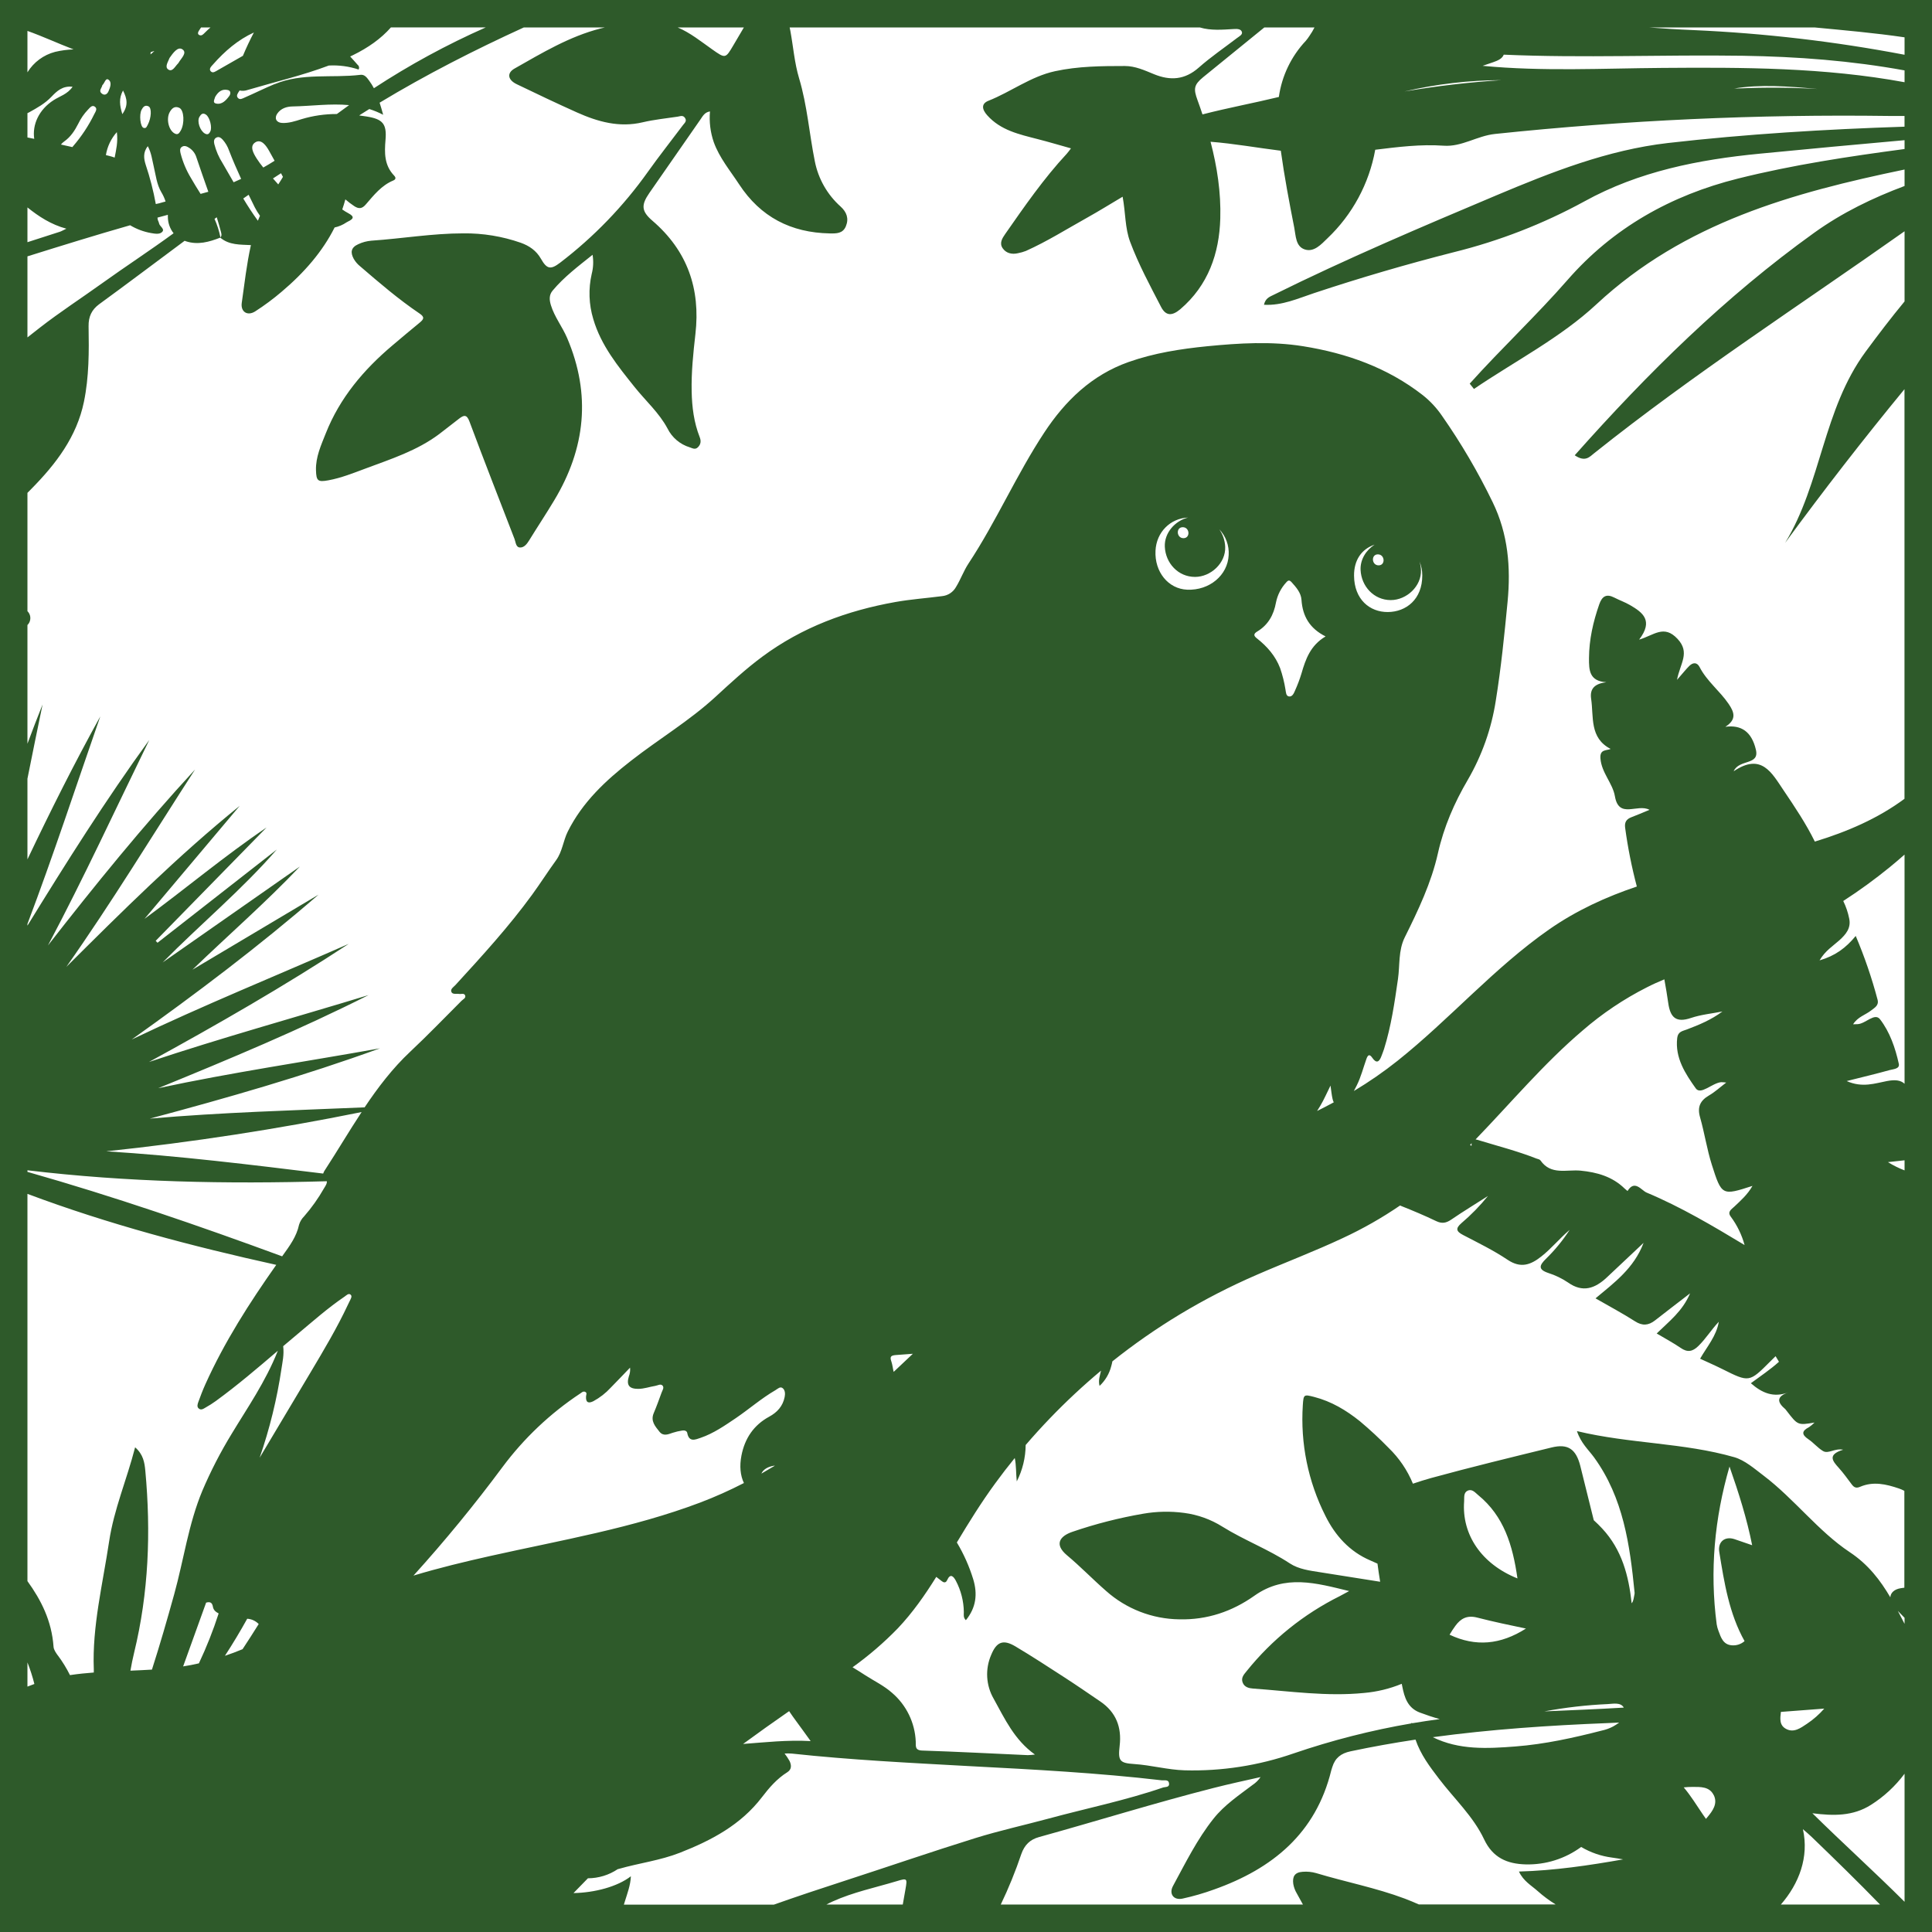 <svg width="1056" height="1056" viewBox="0 0 1056 1056" fill="none" xmlns="http://www.w3.org/2000/svg">
<path d="M0 0V1056H1056V0H0ZM718.24 160.21C743.473 151.837 768.957 144.377 794.69 137.83C819.553 131.68 843.52 122.354 866 110.08C895.81 93.63 928.45 87.24 961.83 84C988.21 81.433 1014.6 78.973 1041 76.62V81.45C1010.44 85.52 980 90.1 950 97.59C913.29 106.75 881.6 124.59 856.78 153.03C839.68 172.61 820.66 190.38 803.32 209.7L805.63 212.6C828.13 197.33 852.97 184.6 872.63 166.28C920.75 121.56 979.93 105.35 1041 92.66V101.66C1023.69 108.15 1007 116.16 991.55 127.27C943 162.1 900.64 203.89 860.72 248.85C866.48 252.76 868.86 249.71 871.36 247.72C925.76 204.3 984.24 166.53 1041 126.41V164.76C1033.67 173.63 1026.65 182.83 1019.72 192.23C996.4 223.92 995.64 264.01 975.72 296.72C996.727 268.053 1018.47 240.053 1040.96 212.72V436.61C1026.2 447.54 1009.44 454.66 991.96 460C987.11 450.16 981.01 441.05 974.86 431.95C968.41 422.4 962.76 411.31 947.59 421.56C950.59 414.76 961.8 418.5 959.74 409.77C957.4 399.82 951.67 396.09 943.05 397.26C949.31 393.26 947.97 389.36 944.87 384.78C940.04 377.66 932.96 372.37 928.97 364.6C927.6 361.93 925.37 361.98 923.35 363.98C921.64 365.67 920.14 367.59 916.63 371.6C918.3 362.6 923.96 356.76 916.92 349.21C909.47 341.21 904.06 347.21 895.92 349.61C903.92 339.12 897.78 334.71 890.92 330.72C888.22 329.15 885.21 328.1 882.42 326.66C878.04 324.4 875.68 325.85 874.11 330.35C870.78 339.89 868.58 349.57 868.52 359.73C868.47 366.21 868.64 372.33 878 372.89C871.91 373.64 868.83 376.2 869.69 381.97C871.16 391.87 868.69 403.32 880.35 409.36C878.03 410.36 874.35 409.42 874.77 414.56C875.39 422.43 881.45 428.07 882.68 435.21C884.85 447.87 894.98 439.06 901.59 442.64C897.59 444.28 894.72 445.55 891.79 446.64C888.86 447.73 887.85 449.49 888.29 452.56C889.751 463.349 891.882 474.036 894.67 484.56C877.88 490.22 861.74 497.56 846.75 508C816.67 529 792.48 557 763.91 579.78C756.314 585.819 748.327 591.348 740 596.33C740.55 595.33 741.07 594.33 741.59 593.26C743.89 588.65 745.13 583.65 746.85 578.83C747.56 576.83 748.42 575.76 750.06 578.16C752.35 581.5 753.9 580.42 755.06 577.28C755.54 575.99 756.06 574.71 756.49 573.39C760.4 560.9 762.25 548 764.11 535.1C765.21 527.48 764.22 519.59 767.84 512.29C775.18 497.52 782.33 482.54 785.94 466.4C789.18 451.98 794.88 438.87 802.29 426.22C810.031 412.887 815.213 398.226 817.57 382.99C820.47 364.99 822.28 346.99 824.02 328.9C825.82 310.11 824.33 291.9 815.88 274.52C807.908 258.048 798.635 242.238 788.15 227.24C785.246 222.99 781.72 219.201 777.69 216C758.38 200.95 736.08 193.05 712.24 189.24C694.86 186.46 677.35 187.54 659.94 189.24C645.3 190.7 630.76 192.96 616.82 197.89C596.71 205.01 582.21 219.07 570.76 236.46C555.59 259.46 544.58 284.97 529.36 308.02C526.72 312.02 525.09 316.69 522.54 320.84C521.767 322.228 520.669 323.408 519.34 324.279C518.011 325.149 516.491 325.685 514.91 325.84C506.4 326.95 497.83 327.55 489.35 329.06C462.94 333.78 438.35 342.84 416.63 358.95C407.57 365.66 399.34 373.29 391.07 380.89C376.81 393.99 360.18 403.89 344.97 415.77C331.05 426.6 318.35 438.45 310.34 454.51C307.82 459.57 307.39 465.45 303.95 470.19C299.47 476.36 295.37 482.81 290.89 488.97C278.13 506.51 263.52 522.48 248.89 538.45C247.89 539.51 246.08 540.58 246.72 542.15C247.36 543.72 249.43 543 250.88 543.26C252.05 543.47 253.71 542.66 254.24 544.1C254.77 545.54 253.13 546.16 252.3 546.99C242.97 556.32 233.83 565.83 224.21 574.85C214.59 583.87 206.57 594.39 199.29 605.26C160.15 606.93 121 608 81.87 611.42C124.32 600.07 166.44 588 207.68 573C167.27 580.27 126.68 586.17 86.5 594.78C125.33 578.89 163.98 562.78 201.44 543.9C161.44 556.11 121.15 567.21 81.44 580.46C118.58 560.12 155.22 539.11 190.61 515.9C151.08 533.3 111 549.52 72 568.18C107.12 543.18 141.49 517.26 174.1 489.01L105.2 530.01C124.81 511.08 145.2 493.36 163.9 473.64L88.9 526.06C109.49 505.19 132.02 486.53 151.29 464.34L86.1 515.29L85.1 514.23C105.287 493.563 125.483 472.92 145.69 452.3C122.64 467.9 101.43 485.77 79 502.22L131 440.48C97.35 467.7 66.82 498.06 36.26 528.48C61 493.38 83.29 456.68 106.62 420.6C78.25 451.36 51.93 483.75 26.21 516.77C45.8 479.86 63.27 442 81.59 404.46C57.76 437.22 36.23 471.46 15 505.93V505C29.2 467.47 41.64 429.42 54.81 391.59C40.62 417.22 27.54 443.35 15 469.72V425.62C17.73 412.09 20.43 398.56 23.27 385.05C20.423 392.183 17.667 399.337 15 406.51V341.63C15.734 340.917 16.239 340.001 16.45 339C16.65 338.121 16.622 337.206 16.368 336.341C16.114 335.477 15.643 334.691 15 334.06V269.39L17.16 267.2C30.54 253.63 41.93 238.79 45.88 219.6C48.68 206 48.66 192.13 48.42 178.32C48.33 173.1 50.1 169.32 54.15 166.32C69.84 154.9 85.32 143.18 100.92 131.61L101.66 131.89C108.16 134 114.33 132.26 120.39 129.89C125.32 134.05 131.33 133.65 137.14 133.97C134.82 144.37 133.65 154.97 132.14 165.54C131.45 170.46 135.25 172.88 139.48 170.2C144.519 166.963 149.334 163.388 153.89 159.5C166.32 149.01 176.34 137.43 182.89 124.33C185.206 123.836 187.404 122.895 189.36 121.56C189.641 121.384 189.932 121.224 190.23 121.08C192.97 119.76 194.08 118.52 190.51 116.61C189.319 115.978 188.17 115.27 187.07 114.49C187.697 112.69 188.263 110.853 188.77 108.98C190.312 110.31 191.935 111.542 193.63 112.67C196.19 114.34 197.96 114.1 200.01 111.67C204.33 106.67 208.51 101.33 214.93 98.67C216.57 97.99 216.34 96.94 215.43 95.99C210.02 90.34 210.1 83.58 210.72 76.38C211.46 67.65 209.17 65.09 200.4 63.68C199.04 63.46 197.69 63.27 196.34 63.1C196.58 62.93 196.82 62.76 197.08 62.6C198.67 61.6 200.26 60.6 201.86 59.6C204.469 60.422 207.002 61.469 209.43 62.73C208.8 60.42 208.17 58.23 207.49 56.13C233 40.73 259.35 27.32 286.31 15H330.63C329.82 15.19 329 15.37 328.19 15.58C311.19 19.95 296.32 28.92 281.27 37.45C276.95 39.89 277.48 43.63 282.39 46C293.34 51.28 304.31 56.51 315.39 61.47C326.79 66.56 338.49 69.86 351.25 66.85C357.54 65.37 364.03 64.72 370.44 63.76C371.81 63.55 373.31 62.76 374.44 64.5C375.57 66.24 374.12 67.28 373.3 68.38C366.93 76.89 360.3 85.23 354.15 93.89C340.745 112.746 324.585 129.483 306.21 143.54C301.06 147.48 298.96 147.24 295.69 141.47C293.15 136.99 289.34 134.38 284.64 132.69C274.551 129.166 263.926 127.427 253.24 127.55C236.4 127.55 219.77 130.41 203.01 131.55C200.518 131.757 198.083 132.407 195.82 133.47C191.82 135.28 191.4 137.92 193.37 141.53C194.29 143.107 195.498 144.498 196.93 145.63C207.39 154.63 217.88 163.63 229.32 171.36C232.32 173.36 231.58 174.53 229.38 176.36C224.38 180.46 219.38 184.65 214.46 188.83C198.74 202.11 185.74 217.49 178.08 236.83C175.51 243.3 172.52 249.77 172.71 256.95C172.87 262.87 173.71 263.58 179.47 262.53C186.52 261.25 193.2 258.53 199.9 256.05C213.76 250.87 227.9 246.35 240 237.3C243.71 234.52 247.3 231.57 251 228.78C253.46 226.93 255.09 226.32 256.59 230.36C264.59 251.84 272.97 273.19 281.23 294.59C281.92 296.37 281.91 299.15 284.23 299.25C286.36 299.35 287.94 297.46 289.15 295.49C293.68 288.12 298.47 280.92 302.92 273.49C320.02 245.09 323.16 215.6 309.97 184.71C307.34 178.56 303.1 173.28 301.12 166.83C300.23 163.93 300.04 161.24 302.06 158.83C308.31 151.35 316.06 145.53 323.89 139.26C324.466 142.741 324.306 146.304 323.42 149.72C321.555 157.871 321.848 166.367 324.27 174.37C328.5 188.84 337.77 200.18 346.93 211.63C352.93 219.14 360.28 225.63 364.86 234.22C366.077 236.67 367.782 238.845 369.869 240.613C371.957 242.38 374.383 243.703 377 244.5C378.52 244.99 380 246.01 381.57 244.36C383.14 242.71 383.24 240.95 382.43 238.89C379.28 230.89 378.23 222.51 378.05 213.98C377.83 203.46 378.91 192.98 380.1 182.6C382.95 157.83 375.7 137.03 356.55 120.6C350.55 115.45 350.37 112.05 354.92 105.49C364.2 92.09 373.5 78.707 382.82 65.34C384.1 63.5 385.13 61.34 388.06 60.91C387.571 66.59 388.276 72.309 390.13 77.7C393.24 86.3 399.05 93.2 403.96 100.7C415.69 118.63 432.33 127.17 453.49 127.58C457.1 127.65 460.69 127.72 462.35 123.65C464.08 119.41 462.77 115.91 459.47 112.91C452.209 106.426 447.262 97.751 445.38 88.2C442.33 73.11 441.24 57.68 436.77 42.79C434.25 34.42 433.59 25.5 431.99 16.84C431.87 16.22 431.76 15.61 431.61 15H655.81C661.81 16.82 668.27 16.22 674.56 15.86C676.2 15.76 678.37 15.78 678.83 17.57C679.19 18.99 677.31 19.89 676.13 20.79C669.13 26.14 661.8 31.13 655.21 36.96C647.58 43.69 639.62 44.2 630.68 40.52C625.6 38.43 620.46 36.08 614.88 36.08C602.08 36.08 589.28 36.18 576.65 38.92C563.39 41.8 552.65 50.17 540.26 55.08C536.34 56.64 536.58 59.64 539.6 63.02C546.96 71.26 557.1 73.43 567.12 76.02C573.18 77.56 579.12 79.36 585.37 81.09C584.65 82.02 583.95 83.09 583.08 84.03C570.5 97.57 560 112.75 549.45 127.87C547.76 130.28 546.15 132.87 548.01 135.64C549.87 138.41 553.07 139.2 556.44 138.39C557.907 138.11 559.346 137.698 560.74 137.16C572.3 131.98 583.03 125.22 594.07 119.06C600.51 115.47 606.78 111.57 613.61 107.52C615.27 116.52 614.86 124.52 617.71 132.18C622.34 144.54 628.59 156.11 634.63 167.77C637.23 172.77 640.63 172.77 645.09 169.05C660.41 155.98 666.45 138.49 666.99 119.39C667.4 105.11 665.25 91.16 661.67 77.48C674.49 78.48 687.27 80.8 700.07 82.39C702.02 96.49 704.67 110.47 707.42 124.44C708.3 128.91 708.14 134.71 713.19 136.35C718.24 137.99 722.19 133.52 725.55 130.27C739.19 117.321 748.344 100.359 751.68 81.85C764.13 80.33 776.52 78.75 789.12 79.64C799.02 80.35 807.32 74.25 817.12 73.22C888.67 65.693 960.602 62.407 1032.54 63.38C1035.35 63.38 1038.17 63.38 1040.98 63.38V69.24C997.77 70.66 954.63 73.24 911.64 78.17C878.64 81.98 848.06 94.06 817.76 106.82C776.85 124.08 736 141.4 696.16 161.14C693.98 162.22 691.66 162.98 690.87 166.58C700.77 167.13 709.52 163.1 718.24 160.21ZM767.84 1037.76C752.08 1031.84 735.51 1028.68 719.43 1023.82C717.025 1023.13 714.514 1022.88 712.02 1023.09C707.65 1023.38 706.32 1025.7 706.89 1029.77C707.207 1031.57 707.851 1033.3 708.79 1034.87L712.17 1041H547C551.312 1032.01 555.072 1022.77 558.26 1013.32C560 1008.41 562.99 1005.48 567.82 1004.14C599.73 995.3 631.35 985.42 663.45 977.24C671.92 975.08 680.45 973.24 689 971.32C687.875 972.981 686.439 974.407 684.77 975.52C677.22 981.24 669.28 986.52 663.3 994.04C654.3 1005.35 647.99 1018.23 641.16 1030.8C638.79 1035.16 641.49 1038.8 646.39 1037.74C652.249 1036.46 658.016 1034.79 663.65 1032.74C695.49 1021.42 719.25 1002.07 727.65 967.64C727.81 966.99 728.05 966.37 728.25 965.73C729.8 960.84 732.96 958.35 738.19 957.24C749.99 954.74 761.83 952.63 773.7 950.84C776.56 959.2 781.54 965.67 786.48 972.17C794.84 983.17 805.26 992.76 811.21 1005.39C815.95 1015.44 823.82 1018.78 833.92 1019.05C844.804 1019.32 855.469 1015.97 864.24 1009.52C869.378 1012.56 875.079 1014.53 881 1015.31C883.07 1015.58 885.12 1015.93 887.17 1016.31C868.47 1019.61 849.66 1022.41 830.23 1022.95C832.7 1028.24 837.01 1030.53 840.46 1033.62C843.512 1036.34 846.794 1038.78 850.27 1040.93H775.5C773 1039.83 770.45 1038.74 767.84 1037.76ZM324.35 765.86C327.892 763.935 331.092 761.438 333.82 758.47C337.37 754.86 340.87 751.18 344.38 747.53C344.548 749.15 344.321 750.786 343.72 752.3C342.28 757.05 343.86 759.14 348.8 759.13C352.03 759.13 355.06 758 358.2 757.49C359.5 757.28 361.09 756.2 362.13 757.33C363.17 758.46 362.04 759.96 361.6 761.2C360.24 764.98 358.86 768.75 357.3 772.44C355.49 776.75 358.14 779.62 360.43 782.52C362.51 785.14 365.1 784.04 367.65 783.14C369.361 782.589 371.113 782.178 372.89 781.91C374.05 781.71 375.43 782.04 375.64 783.23C376.59 788.48 380.13 786.86 382.99 785.88C389.99 783.48 396.06 779.26 402.16 775.15C409.51 770.15 416.16 764.3 423.89 759.82C425.09 759.12 426.52 757.53 427.96 758.88C429.18 760.03 429.21 761.88 428.88 763.58C427.88 768.58 424.83 771.94 420.47 774.31C411.97 778.92 407.11 786.17 405.27 795.54C404.14 801.29 404.64 806.48 406.61 810.6C398.86 814.599 390.891 818.158 382.74 821.26C345.74 835.26 306.56 841.85 268.1 850.45C254 853.61 239.87 857 226 861.2C243.187 842.207 259.41 822.423 274.67 801.85C286.402 786.1 300.775 772.502 317.15 761.66C317.94 761.12 318.71 760.32 319.76 760.73C321.07 761.24 320.37 762.38 320.32 763.26C320.11 766.58 321.6 767.24 324.35 765.86ZM487.19 744.12C486.28 741.53 486.94 740.86 489.68 740.64C492.77 740.39 495.86 740.18 498.96 739.95C495.473 743.283 491.973 746.583 488.46 749.85C488 748 487.83 746 487.19 744.12ZM636.67 298.83C637.07 307.77 643.92 315.33 653.17 315.33C661.8 315.33 670.07 307.74 669.67 298.83C669.518 295.397 668.387 292.08 666.41 289.27C668.195 291.14 669.575 293.358 670.463 295.786C671.351 298.214 671.728 300.8 671.57 303.38C671.08 314.43 661.07 322.8 648.93 322.32C638.56 321.9 631 312.6 631.58 301C632.07 290.88 639.64 283.33 649.36 282.88C642.27 284.65 636.33 291.26 636.67 298.83ZM646.86 294.16C643.02 294.16 642.61 288.16 646.48 288.16C650.35 288.16 650.74 294.16 646.86 294.16ZM687.21 345.16C693.21 341.53 696.21 336.07 697.43 329.3C698.263 325.187 700.21 321.381 703.06 318.3C704.14 317.05 704.83 316.98 705.98 318.24C708.52 321.06 711.11 324.01 711.37 327.86C711.97 336.76 715.78 343.46 724.54 347.86C716.26 352.75 713.62 360.29 711.36 368.13C710.392 371.306 709.22 374.416 707.85 377.44C707.22 378.89 706.4 380.95 704.52 380.66C702.83 380.41 702.9 378.28 702.61 376.84C701.974 372.877 700.997 368.975 699.69 365.18C697.13 358.5 692.59 353.33 687.07 348.98C685.07 347.47 685.14 346.41 687.21 345.15V345.16ZM721.68 604.36C723.68 601 725.21 597.42 727.23 593.36C727.67 596.26 727.85 598.48 728.35 600.63C728.492 601.285 728.713 601.919 729.01 602.52C726.003 604.147 722.97 605.723 719.91 607.25C720.51 606.31 721.1 605.34 721.68 604.35V604.36ZM1041 592.36C1038.83 590.36 1035.8 590.05 1031.36 590.89C1024.88 592.11 1017.97 594.71 1009.36 590.89C1018.46 588.6 1025.68 586.89 1032.85 584.89C1034.9 584.34 1038.51 584.26 1037.85 581.41C1035.93 572.73 1032.93 564.03 1027.59 557.12C1024.67 553.35 1019.74 559.54 1015.39 559.78C1014.71 559.78 1014.04 559.83 1012.87 559.86C1015.42 555.78 1019.56 554.77 1022.63 552.37C1024.63 550.78 1027.13 549.62 1026.22 546.31C1023.08 534.466 1019.1 522.861 1014.31 511.58C1008.83 518.23 1002.99 522.46 994.54 524.93C997.64 519.62 1001.86 517.11 1005.38 513.93C1008.9 510.75 1011.87 507.27 1010.74 502.06C1010.08 498.735 1008.99 495.51 1007.49 492.47C1016.27 486.799 1024.73 480.65 1032.83 474.05C1035.6 471.79 1038.31 469.47 1040.99 467.11L1041 592.36ZM909.72 535.36C910.5 539.64 911.23 543.94 911.84 548.26C912.96 556.13 916.06 559.18 924.24 556.41C929.75 554.55 935.7 554 941.45 552.86C935.22 557.49 928.63 560.18 921.98 562.7C919.58 563.6 917.16 563.84 916.74 567.32C915.42 578.25 921.28 586.99 926.86 594.87C929.59 598.73 935.75 592 940.73 591.5C941.667 591.516 942.601 591.586 943.53 591.71C939.95 594.44 937.27 596.93 934.18 598.71C929.28 601.55 927.61 605.08 929.23 610.71C931.66 619.24 932.96 628.1 935.63 636.54C941.05 653.66 941.29 653.54 957.88 648.19C955.09 653.06 951.46 656.19 947.98 659.49C946.32 661.05 943.98 662.34 946.04 665.04C949.488 669.687 952.038 674.937 953.56 680.52C936.09 670 918.71 659.68 900 651.84C897.18 650.66 893.48 644.58 889.59 650.98C889.04 650.51 888.45 650.09 887.94 649.59C881.26 643.08 872.86 640.73 863.94 639.86C856.32 639.12 847.72 642.51 841.99 634.26C841.59 633.69 840.59 633.5 839.84 633.26C829.3 629.11 818.34 626.32 807.53 623.02C807.202 622.918 806.868 622.838 806.53 622.78C825.86 602.78 843.82 581.29 865.08 563.22C875.739 553.976 887.494 546.077 900.08 539.7C903.22 538.08 906.45 536.64 909.72 535.29V535.36ZM435.16 940.73C437.61 944.03 439.99 947.38 443.09 951.65C430.21 950.94 418.09 952.33 406.15 953.22C414.45 947.12 422.85 941.17 431.32 935.29C432.56 937.12 433.83 938.94 435.16 940.73ZM154.79 735.79C157.32 733.65 159.85 731.5 162.4 729.38C170.91 722.28 179.21 714.89 188.4 708.66C189.34 708.02 190.53 706.66 191.66 707.66C192.66 708.58 191.66 709.97 191.16 711.09C190.89 711.73 190.54 712.33 190.25 712.96C184.25 725.79 176.98 737.96 169.77 750.08C160.51 765.673 151.223 781.243 141.91 796.79C147.405 780.934 151.409 764.6 153.87 748C154.4 744.33 155.34 740.61 154.79 735.79ZM132.58 901.42C129.387 902.753 126.173 903.96 122.94 905.04C127.24 898.433 131.3 891.68 135.12 884.78C137.501 884.926 139.74 885.957 141.4 887.67C138.513 892.303 135.573 896.887 132.58 901.42ZM108.71 909.16C105.87 909.827 102.997 910.383 100.09 910.83L100.21 910.52C104.37 899.013 108.52 887.497 112.66 875.97C114.58 875.43 115.96 875.69 116.37 878.22C116.68 880.11 118.01 881.09 119.51 881.88C116.505 891.198 112.897 900.31 108.71 909.16ZM416.16 805.45C417.16 803.22 419.6 801.66 423.16 801.12H423.53C421.11 802.57 418.65 804 416.16 805.45ZM177.64 639.45C177.217 640.068 176.88 640.741 176.64 641.45C137.21 636.63 97.8 631.75 58.07 629.29C105.03 624.323 151.56 617.17 197.66 607.83C190.79 618.25 184.46 629 177.64 639.48V639.45ZM178.64 645.61C178.82 646.98 177.83 648.28 177.04 649.61C173.949 655.039 170.321 660.145 166.21 664.85C164.93 666.123 163.985 667.693 163.46 669.42C162.1 675.91 158.25 681.04 154.57 686.19L154.21 686.69C108.35 669.82 62.13 653.92 15 640.53V639.66C69.48 646.18 124 647.23 178.67 645.64L178.64 645.61ZM15 921.87V908.66C16.522 912.499 17.788 916.434 18.79 920.44C17.52 920.89 16.25 921.36 15 921.87ZM31.62 904.87C30.62 903.46 29.38 901.76 29.27 900.12C28.27 885.92 22.48 874.58 15 864.21V652.55C59.31 669.17 104.89 681.17 151 691.35C136.37 712.1 122.7 733.42 112.23 756.67C110.81 759.83 109.57 763.07 108.4 766.32C108 767.44 107.5 768.89 108.61 769.85C109.92 770.99 111.26 769.98 112.4 769.32C114.334 768.24 116.204 767.048 118 765.75C129.77 757.18 140.8 747.75 151.86 738.3C145.1 755.36 135.31 769.3 126.58 783.78C120.522 793.693 115.195 804.033 110.64 814.72C103 833 100.43 852.58 95.21 871.4C91.4 885.17 87.43 898.93 83.05 912.58C79.14 912.82 75.21 913 71.29 913.16C71.86 909.89 72.5 906.63 73.29 903.41C81.29 870.56 82.52 837.41 79.44 804C79.02 799.44 78.35 795 73.85 791.08C69.26 808.91 62.29 824.9 59.65 842.49C56.17 865.74 50.34 889 51.27 912.36C51.27 912.97 51.27 913.57 51.27 914.17C47.08 914.49 42.89 914.91 38.72 915.52L38.25 915.6C36.369 911.814 34.15 908.206 31.62 904.82V904.87ZM313.41 1034.78C316.037 1032.05 318.683 1029.33 321.35 1026.64C327.161 1026.62 332.837 1024.88 337.66 1021.64C337.89 1021.64 338.12 1021.54 338.37 1021.47C349.37 1018.32 360.88 1016.9 371.65 1012.67C388.9 1005.9 404.91 997.45 416.49 982.29C420.43 977.14 424.67 972.2 430.3 968.69C432.78 967.14 432.65 964.83 431.56 962.53C430.745 961.101 429.837 959.728 428.84 958.42C430.58 958.42 431.71 958.36 432.84 958.48C465.05 961.97 497.4 963.54 529.74 965.33C564.87 967.17 600 969 635 973.09C636.4 973.25 638.81 972.47 639 974.89C639.2 977.07 636.87 976.63 635.66 977.04C615.17 984.09 593.92 988.37 573.04 994.04C559.7 997.64 546.17 1000.61 532.99 1004.71C508.99 1012.18 485.27 1020.36 461.39 1028.11C448.53 1032.27 435.72 1036.54 422.99 1041.04H341L341.54 1039.28C342.91 1034.83 344.62 1030.44 344.83 1025.53C337.52 1031.23 325 1034.53 313.41 1034.73V1034.78ZM455 1039.36C466.28 1034.24 478.38 1031.76 490.15 1028.21C495.89 1026.48 495.96 1026.65 494.92 1032.6C494.427 1035.4 493.933 1038.2 493.44 1041H451.69C452.76 1040.42 453.84 1039.87 455 1039.36ZM807.4 884.14C816.22 886.42 825.15 888.27 834.06 890.14C820.15 899 806.57 900.22 792.31 893.5C793.31 891.85 794.31 890.23 795.47 888.68C798.38 884.67 801.87 882.72 807.4 884.14ZM800.27 820.62C800.42 818.54 799.83 815.83 802.27 814.76C804.71 813.69 806.35 815.88 807.95 817.19C822 828.67 826.81 844.5 829.42 862.74C809.69 854.84 798.92 838.74 800.27 820.62ZM878.92 941.8L885.02 941.53C883.97 942.294 882.878 942.998 881.75 943.64C879.805 944.675 877.725 945.433 875.57 945.89C860.02 949.89 844.33 953.35 828.29 954.59C812.86 955.79 797.44 956.59 783.15 949.52C814.88 945.21 846.85 943.07 878.92 941.8ZM844.1 935.42C855.56 933.285 867.155 931.949 878.8 931.42C881.8 931.26 885.86 930.35 887.54 933.35C873.07 934.21 858.59 934.79 844.1 935.42ZM939.72 848.25C942.45 865.08 945.11 881.96 953.55 897.01C952.59 897.852 951.467 898.489 950.251 898.881C949.035 899.274 947.752 899.413 946.48 899.29C941.9 898.9 940.63 895.07 939.32 891.49C938.86 890.319 938.525 889.102 938.32 887.86C934.45 858.6 937.12 829.86 945.32 801.59C950.32 815.86 954.83 830.1 957.7 844.59C954.47 843.44 951.22 842.34 947.97 841.25C942.75 839.55 938.83 842.76 939.72 848.25ZM936.72 981.18C939.03 985.91 936.01 989.9 933.28 993.18L932.45 994.18C931.91 993.42 931.3 992.54 930.58 991.49C927.23 986.57 924.11 981.42 920.29 976.95C921.894 976.775 923.507 976.692 925.12 976.7C929.44 976.71 934.35 976.43 936.68 981.18H936.72ZM997.11 933.9C994.334 937.069 991.153 939.859 987.65 942.2C984.22 944.49 980.59 947.2 976.41 945.08C972.41 943.08 973 939.23 973.41 935.7C981.277 935.093 989.163 934.493 997.07 933.9H997.11ZM985.49 999.83C987.64 1001.74 989 1002.83 990.27 1004.08C1002.88 1016.23 1015.42 1028.45 1027.6 1041H973.38C983.39 1029.5 988.83 1015 985.45 999.83H985.49ZM990.67 991.1C1002.05 992.55 1012.76 992.79 1022.67 986.49C1029.77 981.996 1035.98 976.233 1041 969.49V1039.49C1024.61 1023.13 1007.35 1007.58 990.63 991.1H990.67ZM1041 887.56C1039.78 885.21 1038.57 882.85 1037.33 880.5C1038.54 881.77 1039.77 883.02 1041 884.27V887.56ZM1039.09 868.06C1035.41 868.6 1033.37 870.58 1033.22 873.06C1027.77 863.8 1021.22 855.13 1011 848.36C993.85 836.96 980.71 819.26 963.87 806.49C958.87 802.71 953.76 798.19 947.98 796.49C920.17 788.49 890.98 789.19 861.93 782.22C864.16 788.9 868.25 792.4 871.3 796.6C887.3 818.65 890.87 844.43 893.44 870.5C893.462 870.815 893.438 871.132 893.37 871.44C893 873.12 892.92 875.11 891.84 876.33C890.22 861.33 886.56 847.12 875.76 835.5C874.27 833.91 872.76 832.39 871.13 830.93C868.68 821.04 866.26 811.14 863.77 801.26C861.42 792 857 789 848.14 791.15C826.14 796.54 804.14 801.86 782.28 807.85C778.947 808.777 775.613 809.813 772.28 810.96C769.253 803.592 764.731 796.932 759 791.4C754.01 786.267 748.76 781.394 743.27 776.8C735.78 770.8 727.71 765.97 718.33 763.55C712.65 762.09 712.49 762.13 712.1 768.01C710.727 788.879 714.967 809.734 724.38 828.41C729.7 839.22 737.63 848.08 749.01 852.92C750.32 853.48 751.62 854.07 752.91 854.66C753.343 857.993 753.83 861.293 754.37 864.56C743.457 862.853 732.557 861.127 721.67 859.38C715.89 858.47 709.87 857.73 705 854.53C693.27 846.81 680.07 841.87 668.18 834.47C661.827 830.473 654.683 827.9 647.24 826.93C639.825 825.942 632.302 826.087 624.93 827.36C611.795 829.619 598.861 832.919 586.25 837.23C579.02 839.68 576.25 844.23 583.14 850.04C590.54 856.22 597.27 863.22 604.54 869.56C615.565 879.39 629.77 884.909 644.54 885.1C659.87 885.48 673.54 880.77 685.68 872.17C702.4 860.34 719.38 865.26 737.42 869.65C735.2 870.85 733.77 871.65 732.29 872.42C712.554 882.243 695.184 896.231 681.38 913.42C679.87 915.27 678.23 917.03 679.21 919.63C680.19 922.23 682.69 922.78 684.95 922.94C705.14 924.39 725.29 927.37 745.59 925.34C752.664 924.725 759.603 923.039 766.17 920.34C766.27 920.87 766.38 921.4 766.49 921.92C767.65 927.75 769.38 933.52 776.05 936.05C779.67 937.417 783.297 938.61 786.93 939.63C781.91 940.297 776.91 941.05 771.93 941.89C771.78 941.77 771.63 941.65 771.49 941.52L771.55 941.96C749.628 945.709 728.042 951.21 707 958.41C687.907 965.036 667.774 968.159 647.57 967.63C638.22 967.36 629.2 964.8 619.92 964.19C611.98 963.67 611.02 962.46 611.99 954.19C613.18 944.04 609.99 935.84 601.41 930C594.95 925.61 588.52 921.17 581.97 916.93C573.02 911.14 564.09 905.3 554.97 899.87C548.3 895.92 544.7 897.37 541.77 904.53C540.101 908.358 539.356 912.524 539.594 916.693C539.832 920.862 541.047 924.917 543.14 928.53C549.19 939.45 554.42 950.98 565.68 959.01C564.383 959.184 563.078 959.291 561.77 959.33C542.54 958.47 523.3 957.45 504.06 956.82C499.89 956.69 500.66 954.2 500.53 951.9C500.317 946.812 499.058 941.823 496.831 937.243C494.605 932.663 491.459 928.591 487.59 925.28C483.18 921.37 477.89 918.85 473 915.7C470.68 914.2 468.33 912.7 466 911.31C474.87 904.96 483.153 897.828 490.75 890C498.83 881.46 505.56 871.84 511.75 861.9C512.75 862.65 513.75 863.4 514.67 864.16C515.59 864.92 516.91 865.48 517.67 863.71C519.48 859.71 521.18 861.65 522.44 863.99C525.244 869.28 526.745 875.163 526.82 881.15C526.82 882.55 526.43 884.15 527.94 885.57C533.56 878.65 534.4 871.26 531.94 863.16C529.78 856.131 526.778 849.389 523 843.08C529.6 832.08 536.38 821.14 544 810.74C547.427 806.04 550.977 801.437 554.65 796.93C555.51 801.01 555.28 805.32 555.75 809.71C558.895 803.548 560.559 796.738 560.61 789.82C564.91 784.807 569.347 779.923 573.92 775.17C582.735 766.004 592.042 757.325 601.8 749.17C601.26 751.75 600.17 754.34 601 757.52C604.118 754.604 606.336 750.857 607.39 746.72C607.642 745.855 607.849 744.977 608.01 744.09C619.772 734.714 632.132 726.112 645.01 718.34C658.425 710.276 672.359 703.107 686.72 696.88C702.43 690.03 718.48 683.98 733.99 676.69C744.886 671.632 755.345 665.682 765.26 658.9L766.09 659.26C772.46 661.8 778.8 664.46 784.98 667.43C788.16 668.96 790.46 668.51 793.28 666.58C799.82 662.1 806.63 657.99 813.28 653.72C808.912 659.114 804.051 664.089 798.76 668.58C795.44 671.47 795.96 673.08 799.68 675.02C807.9 679.31 816.32 683.4 823.99 688.55C831.13 693.34 836.53 691.46 842.44 686.79C848.04 682.38 852.53 676.79 857.94 672.24C854.213 677.996 849.853 683.316 844.94 688.1C841.45 691.56 840.49 693.83 846.22 695.77C850.078 696.994 853.741 698.762 857.1 701.02C865.1 706.7 871.82 704.23 878.16 698.32C884.5 692.41 890.93 686.32 898.36 679.32C893.03 693.32 882.36 701.05 872.09 709.66C879.76 714.08 886.89 717.85 893.65 722.19C897.72 724.81 901.02 724.51 904.65 721.68C910.65 716.98 916.65 712.4 923.77 706.92C919.62 716.72 912.34 722.19 905.52 728.86C910.13 731.6 914.52 733.94 918.66 736.77C922.36 739.33 925.14 738.77 928.23 735.77C932.42 731.7 935.43 726.7 939.47 722.45C938.19 730.22 933.04 736.03 929.25 742.65C933.46 744.6 937.51 746.37 941.46 748.34C956.11 755.66 956.09 755.68 967.72 744.02C968.64 743.09 969.57 742.18 970.51 741.27C971.1 742.27 971.69 743.27 972.32 744.27V744.35C967.62 748.59 962.21 752.19 956.99 756.05C963.07 761.36 969.36 764.17 977.65 760.98C970.59 763.4 971.5 766.56 975.84 770.24C976.122 770.53 976.373 770.849 976.59 771.19C982.67 779.07 982.67 779.07 991.79 777.54C990.874 778.473 989.87 779.313 988.79 780.05C984.79 782.11 984.55 784.05 988.44 786.67C991.27 788.57 993.51 791.38 996.44 793.12C999.37 794.86 1002.68 791.48 1007.44 792.39C998.7 795.12 1001.65 798.55 1005.04 802.31C1007.6 805.15 1009.84 808.31 1012.14 811.36C1013.39 813.03 1014.57 813.58 1016.73 812.65C1023.9 809.57 1030.92 811.2 1037.95 813.59C1038.97 813.932 1039.95 814.363 1040.89 814.88V867.81L1039.09 868.06ZM803.51 625.75L804.36 624.88C804.365 625.374 804.345 625.868 804.3 626.36L803.51 625.75ZM1031.93 635.2C1036.09 634.78 1038.71 634.43 1041 634.2V639.71C1037.84 638.506 1034.8 636.995 1031.93 635.2ZM743.67 311.5C744.07 320.44 750.92 328 760.17 328C768.8 328 777.07 320.41 776.67 311.5C776.6 309.91 776.321 308.337 775.84 306.82C776.869 309.232 777.397 311.828 777.39 314.45C777.47 327.6 768.53 334.45 758.6 334.53C748.67 334.61 740.19 327.62 740.1 314.64C740.04 306.14 744.19 300.13 751.32 297.71C746.69 300.69 743.42 305.82 743.67 311.5ZM753.15 303.01C756.99 303.01 757.4 309.01 753.53 309.01C749.66 309.01 749.27 303 753.15 303V303.01ZM140.33 86.7C138.56 83.9 136.22 79.89 139.53 77.81C142.84 75.73 145.53 79.68 147.09 82.47C148.09 84.25 149.09 86.06 150.09 87.87C148.09 89.15 146.03 90.383 143.91 91.57C142.621 90.019 141.426 88.393 140.33 86.7ZM142.1 117.93C141.7 118.82 141.32 119.73 140.96 120.65C138.09 116.72 135.45 112.65 132.96 108.5L134.28 107.58L135.9 106.46C137.01 108.76 138.12 111.04 139.26 113.32C140.084 114.929 141.034 116.47 142.1 117.93ZM153.6 94.68L154.65 96.68C154.31 97.28 153.96 97.87 153.59 98.45C153.1 99.23 152.59 100.01 152.09 100.8C151.09 99.7 150.18 98.62 149.2 97.54C150.667 96.6 152.133 95.647 153.6 94.68ZM154.1 67.2C151 67 149.78 64.58 151.62 62C153.62 59.2 156.7 58.23 159.96 58.18C170.18 57.99 180.51 56.49 190.81 57.45C188.57 59.05 186.35 60.68 184.13 62.32C177.6 62.298 171.104 63.242 164.85 65.12C161.36 66.22 157.82 67.41 154.1 67.2ZM150.1 45.95C144.56 48.24 139.19 50.95 133.71 53.33C132.56 53.84 131.11 54.76 130.02 53.5C128.93 52.24 130.02 50.96 130.69 49.87C130.78 49.73 130.87 49.6 130.95 49.46C132.421 49.781 133.953 49.681 135.37 49.17C150.18 44.79 165.28 41.26 179.72 35.82C185.235 35.516 190.759 36.256 196 38C196.239 37.579 196.317 37.085 196.22 36.61C196.122 36.136 195.856 35.713 195.47 35.42C194.16 33.87 192.78 32.42 191.4 30.87C191.94 30.61 192.48 30.37 193.02 30.1C201.18 26.1 208.24 21.16 213.66 14.99H265.49C244.244 24.38 223.802 35.493 204.37 48.22C203.608 46.78 202.739 45.4 201.77 44.09C200.57 42.47 199.34 40.63 197.03 40.9C181.37 42.78 165.21 39.7 150.09 46L150.1 45.95ZM117.14 78.72C116.85 77.38 116.8 75.97 118.24 75.21C119.68 74.45 120.79 75.37 121.73 76.35C123.277 78.101 124.463 80.14 125.22 82.35C127.22 87.55 129.48 92.69 131.8 97.78C130.44 98.41 129.07 99.03 127.69 99.62C125.69 96.15 123.69 92.68 121.69 89.23C119.619 85.994 118.082 82.445 117.14 78.72ZM120.48 129.72C119.792 126.248 118.708 122.866 117.25 119.64L118.48 118.75C119.28 121.34 120.04 123.95 120.73 126.59C121 127.67 121.38 128.8 120.48 129.76V129.72ZM92.77 61.27C93.93 59.17 95.52 57.8 98 58.94C100.64 60.14 101 67.5 98.8 71.36C98 72.7 97.29 74 95.36 72.9C92.15 71.1 90.73 64.91 92.77 61.27ZM92.69 31.64C94.5 29.1 97.14 25.24 99.69 26.96C102.56 28.87 98.89 31.96 97.54 34.41C97.456 34.554 97.347 34.682 97.22 34.79C95.67 36.33 94.22 39.53 91.95 37.97C89.88 36.54 91.89 33.79 92.69 31.64ZM99.39 80.28C100.85 79.28 102.29 80.09 103.55 80.9C105.368 82.114 106.71 83.919 107.35 86.01C109.43 92.31 111.69 98.55 113.87 104.82C112.47 105.24 111.06 105.63 109.64 105.98C107.82 103.07 106 100.17 104.31 97.2C101.822 93.068 99.942 88.599 98.73 83.93C98.44 82.67 98.06 81.18 99.39 80.28ZM112 73C109.31 71.48 107.56 66.32 109 63.88C109.8 62.57 110.74 61.4 112.55 62.63C114.73 64.12 116.1 69.86 114.9 71.92C114.19 73.41 113.34 73.72 112 73ZM115.31 39.11C113.9 37.68 115.5 36.3 116.4 35.27C122.88 27.91 130.11 21.72 138.77 17.76C136.59 21.9 134.59 26.147 132.77 30.5C128.18 33.16 123.56 35.75 118.96 38.39C117.88 39 116.38 40.14 115.35 39.1L115.31 39.11ZM117.59 53C119.22 50.17 121.37 48.44 124.59 49.22C126.25 49.63 126.14 51.35 125.3 52.48C123.51 54.88 121.3 57.35 118.04 56.58C116 56.15 117.33 54.19 117.59 53ZM112 17.84C111.18 18.66 110.27 19.75 109 19.19C107.73 18.63 108.3 17.43 108.83 16.62L109.9 15H115.06C114 15.9 113 16.84 112 17.84ZM80.86 68C80.29 68.94 80.04 70.41 78.45 69.88C76.68 69.28 75.99 62.7 77.36 60.05C78.19 58.44 79.28 57.16 81.24 58.16C83 59.08 82.71 64.36 80.86 68ZM82.28 29.7C82.28 29.29 82.28 28.9 82.35 28.51L84.23 27.9H84.34C83.684 28.544 82.997 29.155 82.28 29.73V29.7ZM80.78 79.89C82.78 83.64 83.14 87.3 83.99 90.82C85.15 95.67 85.64 100.82 88.23 105.14C89.183 106.71 89.945 108.389 90.5 110.14C89.97 110.28 89.42 110.42 88.89 110.58C87.666 110.97 86.421 111.287 85.16 111.53C83.834 104.229 81.983 97.034 79.62 90C78.67 87 78 83.36 80.78 79.92V79.89ZM66.87 62.39C65.4 57.57 64.87 53.9 67.23 49.47C69.55 54 70.17 57.7 66.87 62.39ZM63.87 72.21C64.56 77.62 63.46 81.94 62.67 86.13C61.656 85.757 60.621 85.443 59.57 85.19L57.88 84.77C58.641 80.099 60.719 75.742 63.87 72.21ZM55.76 51.21C53.58 49.62 55.76 48.03 55.94 46.56C57.24 45.42 57.7 42.4 59.3 43.56C61.3 44.99 60.22 47.78 59.3 49.91C58.63 51.47 57.27 52.33 55.76 51.23V51.21ZM51.52 62.4C48.445 68.687 44.573 74.552 40 79.85C39.84 80.03 39.7 80.22 39.55 80.4L36.8 79.78L33.31 79C33.814 78.365 34.407 77.806 35.07 77.34C38.62 74.84 40.84 71.4 42.75 67.67C44.114 64.805 45.931 62.178 48.13 59.89C49.13 58.89 50.31 57.17 51.87 58.32C53.43 59.47 52.15 61.12 51.52 62.4ZM40.21 27C36.797 27.117 33.403 27.572 30.08 28.36C23.803 30.003 18.401 34.004 15 39.53V16.9C23.52 19.93 31.75 23.78 40.21 27ZM15 61.84C15.318 61.719 15.626 61.572 15.92 61.4C20.29 58.96 24.61 56.6 28.13 52.87C31.02 49.87 34.13 46.8 39.68 47.42C36.88 51.5 32.68 52.57 29.32 54.74C21.24 59.93 17.57 68.12 18.71 75.89L15 75.14V61.84ZM36.28 125C34.53 125.83 33.67 126.36 32.73 126.67L15 132.38V113.38C21.17 118.31 27.84 122.72 36.28 125ZM15 140.12C33.66 134.28 52.33 128.48 71.12 123.12C74.631 125.225 78.498 126.669 82.53 127.38C84.65 127.74 87.34 128.29 88.74 126.66C90.14 125.03 87.21 123.76 86.92 122.01C86.78 121.2 86.21 120.45 86.15 119.65C86.15 119.41 86.1 119.18 86.08 118.94C87.97 118.43 89.86 117.94 91.75 117.41C91.75 117.77 91.75 118.13 91.75 118.5C91.754 121.766 92.857 124.936 94.88 127.5C82 136.94 68.58 145.66 55.57 155C44.34 163.06 32.72 170.59 21.82 179.07C19.54 180.843 17.267 182.627 15 184.42V140.12ZM370.41 15H406.59C404.703 18.22 402.807 21.44 400.9 24.66C396.54 32.08 396.52 32.09 389.34 27.04C383.18 22.7 377.27 17.89 370.41 15ZM691.06 15H718.48C717.697 16.571 716.797 18.082 715.79 19.52C715.164 20.502 714.472 21.441 713.72 22.33C705.759 30.785 700.616 41.5 699 53C685.27 56.34 671.26 58.92 657.59 62.45L657.26 62.54C656.38 59.873 655.463 57.243 654.51 54.65C652.3 48.56 652.51 46.38 657.66 42.16C668.787 33.113 679.92 24.06 691.06 15ZM767.63 50C785.005 45.936 802.786 43.86 820.63 43.81C802.868 44.95 785.177 47.017 767.63 50ZM947.56 48.43C962.22 45.96 977.48 47.22 992.47 48.54L993.3 48.62C979.151 47.8 964.969 47.7 950.81 48.32C949.73 48.32 948.65 48.34 947.56 48.38V48.43ZM1041 44.94C997.17 36.87 952.92 36.77 908.6 37.12C875.83 37.37 843.13 39.12 810.36 35.98C812.31 35.31 814.26 34.64 816.21 33.98C818.51 33.16 821 32.21 821.93 29.88C865.46 31.8 909.04 29.82 952.58 30.48C982.39 30.93 1011.91 33.18 1041 38.48V44.94ZM925.66 16.45C917.53 16.12 909.4 15.61 901.29 15H991.82C1008.23 16.57 1024.68 18 1041 20.4V29.93C1002.93 22.666 964.381 18.161 925.66 16.45Z" fill="#2E5A2A"/>
</svg>
